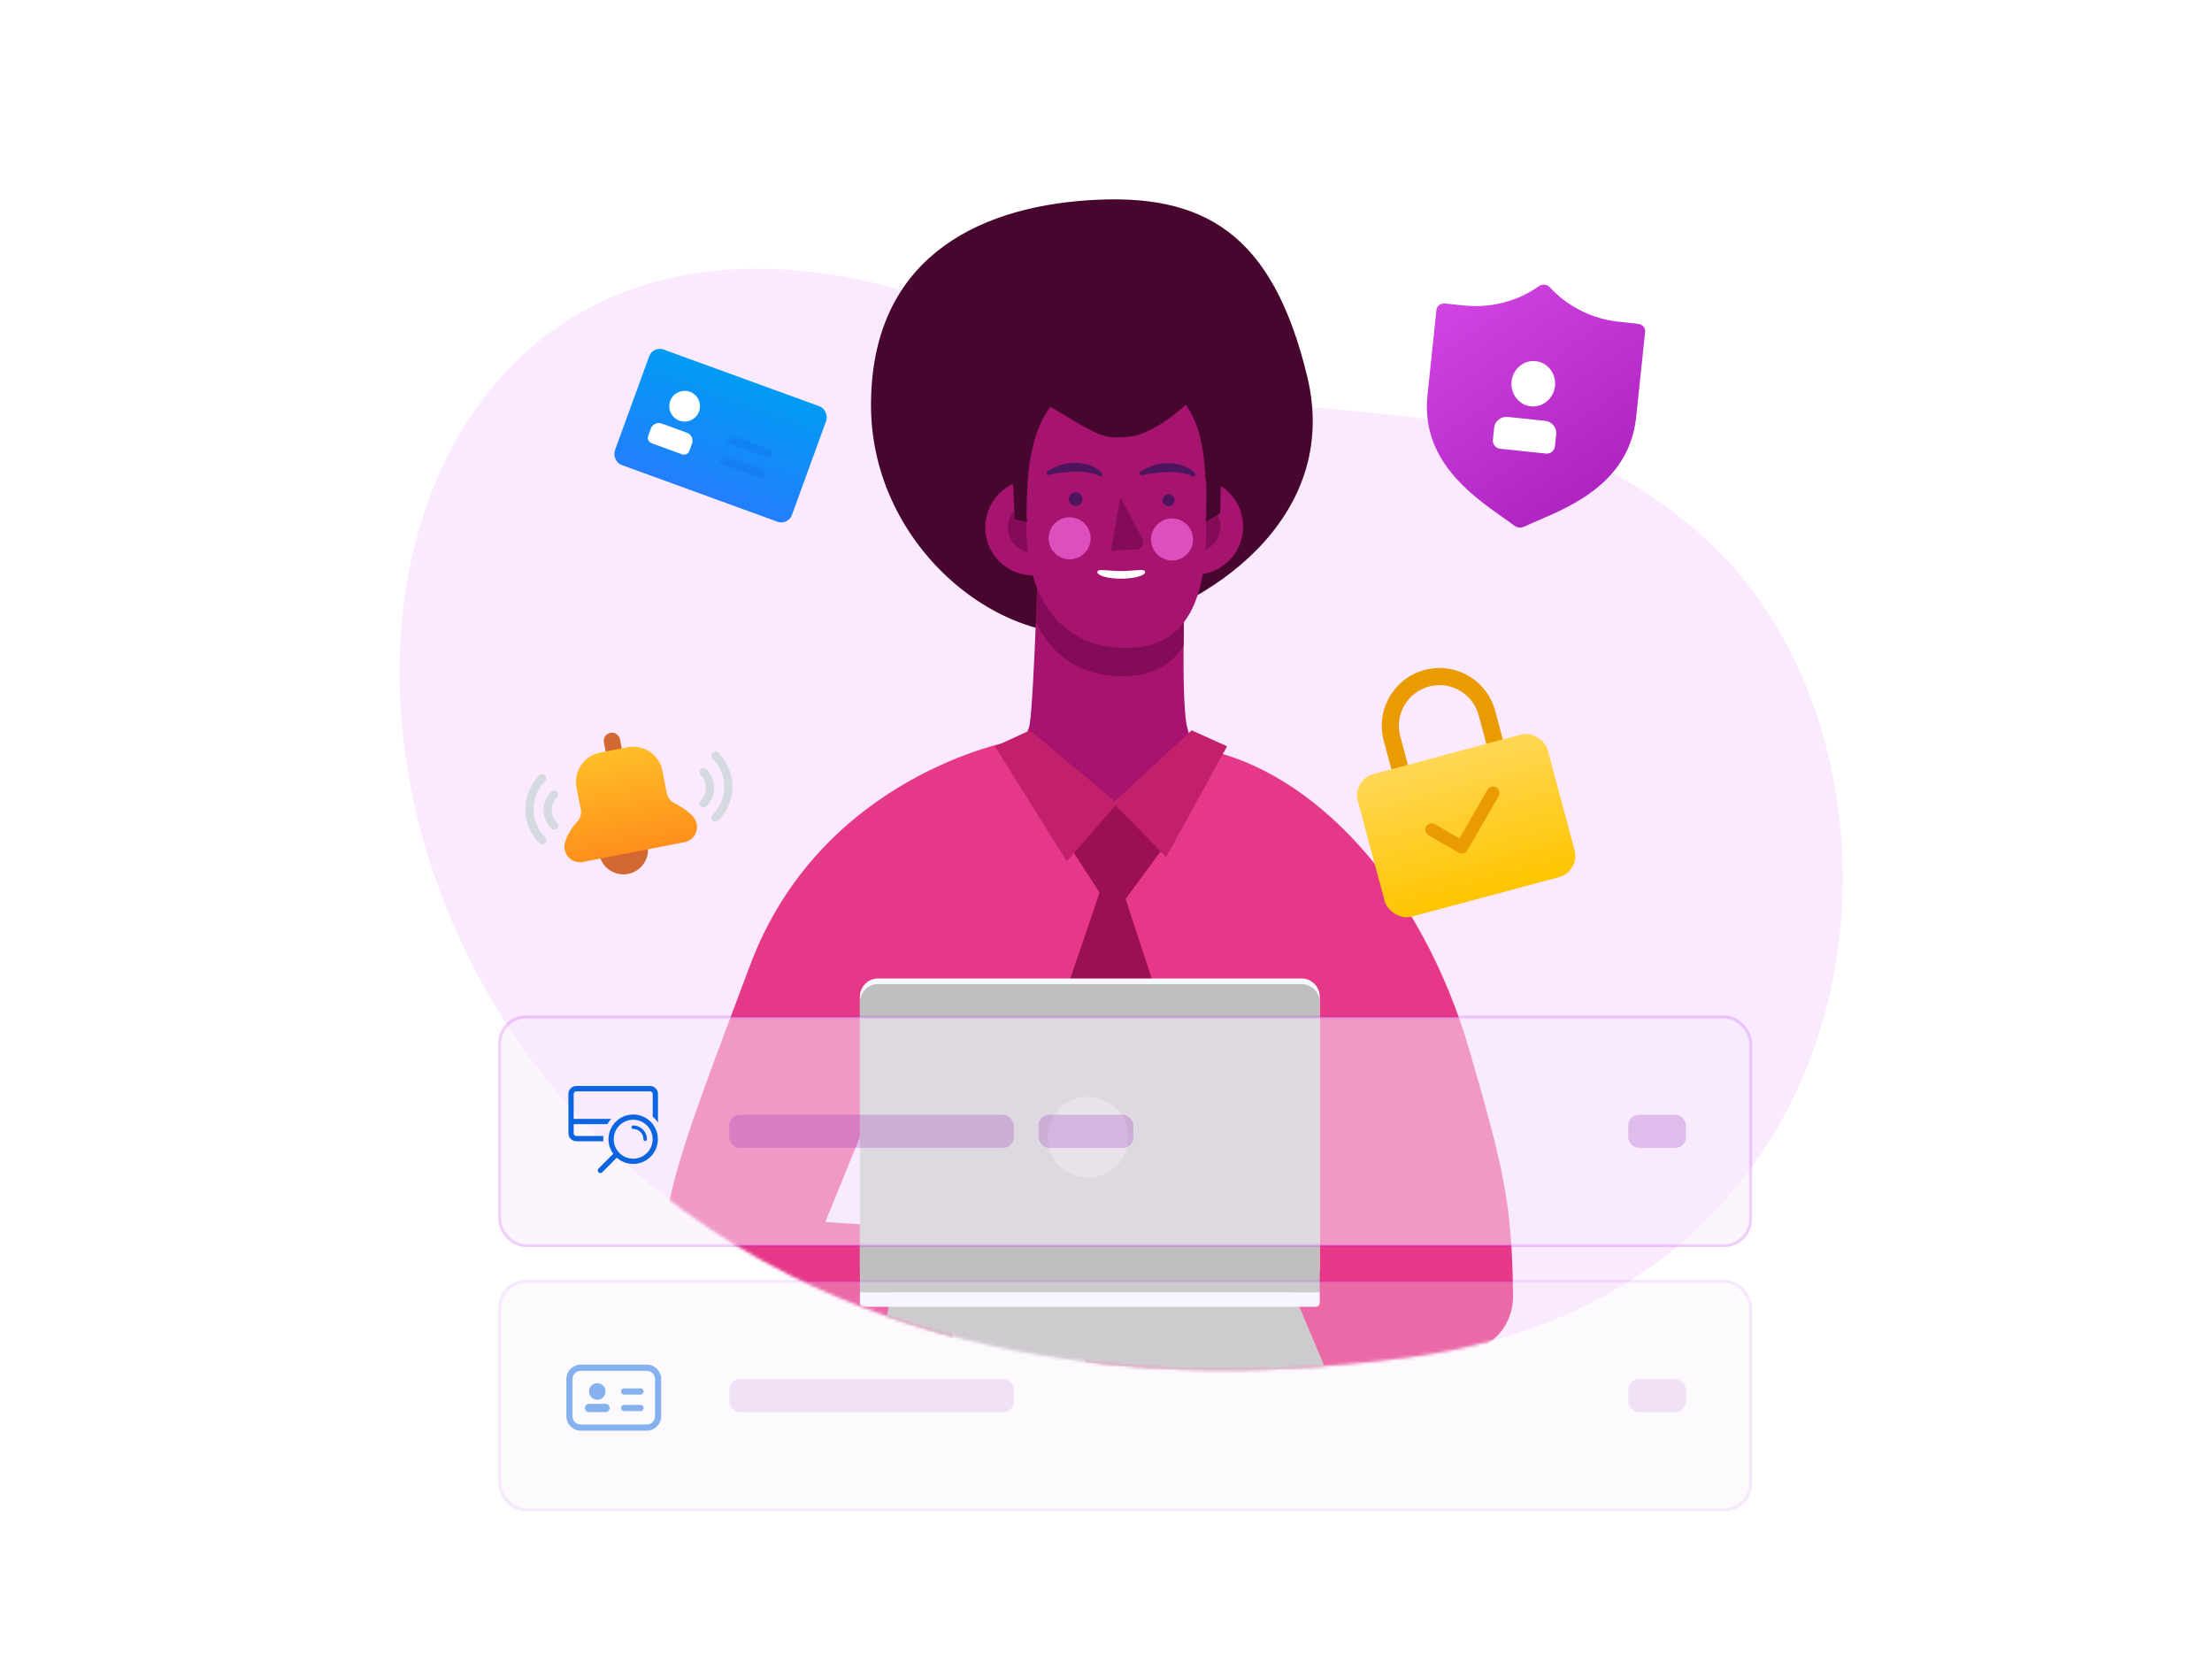 <?xml version="1.0" encoding="UTF-8"?>
<svg width="704px" height="529px" viewBox="0 0 704 529" version="1.1" xmlns="http://www.w3.org/2000/svg" xmlns:xlink="http://www.w3.org/1999/xlink">
    <title>704x528/monit-cnpj</title>
    <defs>
        <path d="M312.127,9.381 C331.196,11.188 428.537,15.415 452.949,39.675 C480.878,67.43 447.684,113.433 427.819,124.367 C500.465,192.402 486.219,363.349 331.413,383.504 C281.246,390.035 237.33,388.038 199.413,379.76 C175.54,374.548 154.045,366.846 134.864,357.215 C110.429,344.945 89.751,329.545 72.699,312.174 C-48.44,188.769 -17.968,118.776 167.408,17.23 C181.737,9.381 188.137,16.446 200.626,7.177 C222.176,-8.818 292.122,7.485 312.127,9.381 Z" id="path-1"></path>
        <linearGradient x1="50%" y1="3.061617e-15%" x2="50%" y2="100%" id="linearGradient-3">
            <stop stop-color="#FFD755" offset="0%"></stop>
            <stop stop-color="#FFC500" offset="100%"></stop>
        </linearGradient>
        <linearGradient x1="50%" y1="-2.48949813e-15%" x2="50%" y2="100%" id="linearGradient-4">
            <stop stop-color="#019BF3" offset="0%"></stop>
            <stop stop-color="#237EFD" offset="100%"></stop>
        </linearGradient>
        <rect id="path-5" x="0" y="0" width="59.964" height="39.085" rx="3.589"></rect>
        <linearGradient x1="50%" y1="0%" x2="50%" y2="100%" id="linearGradient-7">
            <stop stop-color="#FFBE27" offset="0%"></stop>
            <stop stop-color="#FF8F1C" offset="100%"></stop>
        </linearGradient>
        <filter id="filter-8">
            <feColorMatrix in="SourceGraphic" type="matrix" values="0 0 0 0 0.549 0 0 0 0 0.11 0 0 0 0 0.706 0 0 0 1 0"></feColorMatrix>
        </filter>
        <filter id="filter-9">
            <feColorMatrix in="SourceGraphic" type="matrix" values="0 0 0 0 0.549 0 0 0 0 0.11 0 0 0 0 0.706 0 0 0 1 0"></feColorMatrix>
        </filter>
        <linearGradient x1="13.692%" y1="-0.579%" x2="87.588%" y2="97.972%" id="linearGradient-10">
            <stop stop-color="#D245E4" offset="0%"></stop>
            <stop stop-color="#AA1FBC" offset="100%"></stop>
        </linearGradient>
    </defs>
    <g id="704x528/monit-cnpj" stroke="none" stroke-width="1" fill="none" fill-rule="evenodd" transform="translate(0, 1)">
        <g id="Ilustra-/-01-Copy-6" transform="translate(116, 47)">
            <g id="Group-9" transform="translate(0.168, 0.247)">
                <g id="Graphics/Onboarding/Step1-Copy-3">
                    <path d="M211.773,59.536 C293.861,98.254 362.985,63.611 428.087,124.582 C500.733,192.617 486.487,363.564 331.681,383.719 C-76.164,436.818 -70.841,-73.763 211.773,59.536" id="Fill-1" fill="#FAE9FF"></path>
                    <g id="Group-83" transform="translate(0.269, 0.215)">
                        <mask id="mask-2" fill="white">
                            <use xlink:href="#path-1"></use>
                        </mask>
                        <g id="Mask"></g>
                        <g id="Group-20" mask="url(#mask-2)">
                            <g transform="translate(94.973, 14.837)">
                                <g id="Group-16" stroke-width="1" fill="none" transform="translate(106.593, 36.692)">
                                    <path d="M63.28,71.455 C77.194,70.858 72.144,49.143 71.843,39.81 C71.542,30.478 75.642,24.23 62.178,9.775 C45.551,-8.075 36.201,5.193 21.294,6.835 C6.388,8.476 -1.503,23.872 1.036,38.93 C3.574,53.989 -8.841,72.14 14.905,88.292 C42.814,107.274 63.28,71.455 63.28,71.455" id="Fill-14" fill="#4C155E"></path>
                                </g>
                                <path d="M140.338,137.491 C172.259,130.771 215.659,102.203 204.636,56.508 C193.614,10.812 171.729,-1.994 135.071,0.404 C98.412,2.802 65.804,19.892 65.804,65.588 C65.804,111.283 108.417,144.211 140.338,137.491 Z" id="Oval" fill="#47062D"></path>
                                <path d="M125.915,212.455 C129.382,216.225 133.385,220.01 138.216,222.232 C145.288,222.209 152.285,222.47 158.901,222.325 C165.015,220.065 170.07,216.258 175.042,211.378 C183.985,202.597 189.82,197.491 196.312,186.609 C172.734,178.807 168.904,177.593 166.479,168.366 C163.798,158.17 166.393,103.903 166.393,103.903 L119.341,104.708 C119.341,104.708 117.735,158.263 116.309,167.198 C115.446,172.598 109.038,176.371 99.866,180.457 C107.386,191.891 116.594,202.317 125.915,212.455" id="Fill-17" fill="#A61470"></path>
                                <path d="M119.341,104.708 C119.341,104.708 118.904,119.279 118.283,134.488 C123.058,144.942 132.03,151.764 145.636,151.879 C155.122,151.95 161.337,148.3 165.284,142.253 C165.426,124.163 166.392,103.903 166.392,103.903 L119.341,104.708 Z" id="Fill-22" fill="#830B57"></path>
                                <path d="M117.48,119.797 C109.05,119.829 102.191,113.017 102.158,104.58 C102.125,96.145 108.932,89.279 117.363,89.246 C125.792,89.213 132.652,96.025 132.685,104.462 C132.718,112.899 125.91,119.764 117.48,119.797 Z" id="Fill-24" fill="#A61470"></path>
                                <path d="M117.453,112.571 C113.01,112.589 109.395,108.998 109.377,104.553 C109.36,100.107 112.947,96.489 117.391,96.472 C121.833,96.455 125.448,100.045 125.465,104.49 C125.482,108.936 121.895,112.554 117.453,112.571 Z" id="Fill-26" fill="#830B57"></path>
                                <path d="M184.244,104.197 C184.276,112.634 177.469,119.499 169.039,119.532 C160.609,119.564 153.749,112.752 153.717,104.315 C153.684,95.88 160.491,89.014 168.921,88.981 C177.351,88.948 184.211,95.76 184.244,104.197" id="Fill-28" fill="#A61470"></path>
                                <path d="M177.024,104.225 C177.04,108.671 173.453,112.289 169.011,112.306 C164.569,112.324 160.954,108.733 160.937,104.287 C160.919,99.842 164.507,96.224 168.949,96.207 C173.391,96.19 177.007,99.78 177.024,104.225" id="Fill-30" fill="#830B57"></path>
                                <path d="M146.737,142.876 C125.255,142.692 115.311,125.805 115.228,104.275 C115.145,82.745 116.441,56.144 145.636,56.512 C173.562,56.863 172.401,82.524 172.484,104.054 C172.567,125.584 167.388,143.03 146.737,142.876 Z" id="Fill-32" fill="#A61470"></path>
                                <path d="M133.092,95.509 C133.096,96.699 132.136,97.668 130.946,97.673 C129.758,97.677 128.789,96.716 128.785,95.525 C128.78,94.335 129.741,93.366 130.931,93.361 C132.119,93.357 133.088,94.318 133.092,95.509" id="Fill-34" fill="#4C155E"></path>
                                <path d="M162.405,95.828 C162.409,96.876 161.563,97.73 160.515,97.734 C159.468,97.738 158.615,96.891 158.611,95.842 C158.606,94.794 159.453,93.94 160.5,93.936 C161.548,93.932 162.401,94.779 162.405,95.828" id="Fill-36" fill="#4C155E"></path>
                                <path d="M135.699,107.95 C135.713,111.646 132.731,114.654 129.038,114.668 C125.344,114.683 122.338,111.698 122.323,108.001 C122.309,104.305 125.291,101.297 128.985,101.283 C132.679,101.268 135.684,104.253 135.699,107.95" id="Fill-38" fill="#DC4FBC"></path>
                                <path d="M168.297,108.317 C168.312,112.013 165.329,115.022 161.636,115.035 C157.942,115.05 154.936,112.065 154.921,108.369 C154.908,104.672 157.891,101.664 161.584,101.65 C165.278,101.636 168.283,104.621 168.297,108.317" id="Fill-40" fill="#DC4FBC"></path>
                                <path d="M121.943,86.652 C131.325,80.416 140.803,86.681 139.251,88.103 C138.185,89.08 137.435,85.384 124.548,87.362 C122.732,87.748 122.207,87.832 122.386,87.806 C121.721,87.905 121.382,87.027 121.943,86.652" id="Fill-42" fill="#4C155E"></path>
                                <path d="M168.874,88.226 C167.807,89.203 167.058,85.505 154.17,87.485 C152.354,87.871 151.83,87.955 152.009,87.929 C151.343,88.028 151.004,87.15 151.566,86.775 C160.948,80.538 170.426,86.803 168.874,88.226 Z" id="Fill-44" fill="#4C155E"></path>
                                <path d="M145.452,120.825 C149.655,120.819 153.06,119.859 153.058,118.682 C153.056,117.504 149.596,118.389 145.394,118.396 C141.192,118.401 137.839,117.527 137.841,118.704 C137.842,119.881 141.25,120.832 145.452,120.825 Z" id="Fill-46" fill="#FFFFFF"></path>
                                <path d="M121.889,65.545 C139.033,75.707 139.438,76.529 148.206,75.622 C156.975,74.714 168.281,63.371 168.281,63.371 C168.281,63.371 158.795,50.847 145.708,51.936 C132.621,53.024 121.889,65.545 121.889,65.545 L121.889,65.545 Z M172.36,87.56 C172.47,89.958 172.78,99.8 172.259,102.726 L176.941,99.969 L177.156,88.299 L172.36,87.56 Z M115.713,88.761 C115.632,91.16 114.967,99.898 115.523,102.817 L111.576,101.899 L110.925,89.558 L115.713,88.761 Z" id="Fill-48" fill="#47062D"></path>
                                <path d="M145.174,95.052 L152.173,108.073 C153.001,109.613 151.926,111.488 150.179,111.548 L142.218,111.826 L145.174,95.052 Z" id="Fill-56" fill="#830B57"></path>
                                <path d="M27.268,243.936 C3.991,306.186 -8.964,336.058 7.193,352.228 C28.921,373.972 63.99,366.941 93.367,367.431 C93.367,367.431 89.94,358.107 90.43,347.818 C90.919,337.528 93.857,328.217 93.857,328.217 L51.26,325.522 L77.7,260.6 L203.044,260.6 C203.044,260.6 124.769,339.991 133.092,367.431 C141.685,395.759 230.37,382.769 230.37,382.769 L251.424,367.431 C261.859,367.431 270.273,359.377 270.141,348.934 C269.777,320.355 267.537,309.647 256.414,271.38 C240.746,217.48 205.982,181.954 171.708,175.094 C171.708,175.094 155.551,198.369 143.8,199.349 C132.049,200.329 110.994,172.399 110.994,172.399 C110.994,172.399 49.968,183.229 27.268,243.936 Z" id="Fill-68" fill="#E63888"></path>
                            </g>
                        </g>
                        <polygon id="Rectangle" fill="#9C1051" mask="url(#mask-2)" transform="translate(237.564, 264.796) scale(-1, -1) rotate(-46) translate(-237.564, -264.796) " points="238.41 236.434 266.713 265.743 208.414 293.157"></polygon>
                        <path d="M159.332,399.47 C181.584,399.47 279.217,399.47 309.844,397.606 L293.103,357.772 L168.043,360.014 L159.332,399.47 Z" id="Fill-72" fill="#BFBFBF" mask="url(#mask-2)"></path>
                        <polygon id="Rectangle" fill="#9C1051" mask="url(#mask-2)" transform="translate(238.697, 224.683) rotate(-44) translate(-238.697, -224.683) " points="230.628 212.521 250.931 212.204 251.589 232.763 225.804 237.162"></polygon>
                        <path d="M297.799,360.91 L163.035,360.91 C159.835,360.91 157.24,358.315 157.24,355.111 L157.24,268.666 C157.24,265.463 159.835,262.867 163.035,262.867 L297.799,262.867 C300.999,262.867 303.593,265.463 303.593,268.666 L303.593,355.111 C303.593,358.315 300.999,360.91 297.799,360.91" id="Fill-74" fill="#F5FAFF" mask="url(#mask-2)"></path>
                        <path d="M303.593,362.704 L157.24,362.704 L157.24,270.46 C157.24,267.256 159.835,264.661 163.034,264.661 L297.799,264.661 C300.999,264.661 303.593,267.256 303.593,270.46 L303.593,362.704 Z" id="Fill-76" fill="#BFBFBF" mask="url(#mask-2)"></path>
                        <path d="M303.593,362.704 L157.24,362.704 L157.24,366.074 C157.24,366.77 157.804,367.334 158.5,367.334 L302.334,367.334 C303.029,367.334 303.593,366.77 303.593,366.074 L303.593,362.704 Z" id="Fill-78" fill="#F5FAFF" mask="url(#mask-2)"></path>
                        <path d="M242.663,313.384 C242.663,320.482 236.913,326.236 229.819,326.236 C222.726,326.236 216.976,320.482 216.976,313.384 C216.976,306.285 222.726,300.53 229.819,300.53 C236.913,300.53 242.663,306.285 242.663,313.384" id="Fill-80" fill="#D6D6D6" mask="url(#mask-2)"></path>
                    </g>
                    <g id="Group" transform="translate(347.129, 201.097) rotate(-15) translate(-347.129, -201.097) translate(315.629, 163.597)">
                        <path d="M31.28,-1.20910315e-13 C21.14,-1.20910315e-13 12.92,8.228 12.92,18.378 L12.92,30.902 C12.92,41.052 21.14,49.28 31.28,49.28 C41.42,49.28 49.64,41.052 49.64,30.902 L49.64,18.378 C49.64,8.228 41.42,-1.20910315e-13 31.28,-1.20910315e-13 Z M31.28,5.445 C38.416,5.445 44.2,11.235 44.2,18.378 L44.2,30.902 C44.2,38.045 38.416,43.835 31.28,43.835 C24.144,43.835 18.36,38.045 18.36,30.902 L18.36,18.378 C18.36,11.235 24.144,5.445 31.28,5.445 Z" id="Rectangle" fill="#EA9B00" fill-rule="nonzero"></path>
                        <rect id="Rectangle" fill="url(#linearGradient-3)" x="0" y="27.771" width="62.56" height="46.966" rx="7"></rect>
                        <path d="M28.069,59.556 L28.046,59.555 C28.029,59.555 28.011,59.553 27.994,59.552 C27.962,59.55 27.931,59.546 27.899,59.542 C27.866,59.538 27.832,59.533 27.799,59.528 C27.774,59.523 27.749,59.518 27.724,59.513 C27.699,59.508 27.674,59.502 27.648,59.495 C27.62,59.488 27.594,59.481 27.567,59.473 C27.54,59.465 27.513,59.456 27.486,59.447 C27.457,59.437 27.429,59.427 27.402,59.416 C27.38,59.407 27.359,59.398 27.338,59.389 C27.309,59.376 27.28,59.363 27.252,59.349 C27.223,59.335 27.195,59.321 27.167,59.305 C27.146,59.294 27.126,59.282 27.105,59.27 C27.074,59.251 27.043,59.231 27.013,59.211 C26.997,59.2 26.98,59.188 26.964,59.177 C26.955,59.17 26.947,59.164 26.938,59.158 L26.911,59.137 C26.841,59.084 26.773,59.024 26.709,58.96 L18.889,51.132 C18.093,50.335 18.093,49.042 18.889,48.245 C19.613,47.52 20.747,47.454 21.545,48.047 L21.774,48.245 L28.151,54.627 L40.785,41.982 C41.582,41.185 42.874,41.185 43.67,41.982 C44.394,42.707 44.46,43.842 43.868,44.641 L43.67,44.87 L29.594,58.96 L29.594,58.96 C29.486,59.068 29.369,59.162 29.245,59.241 C29.174,59.286 29.101,59.326 29.027,59.361 C28.949,59.398 28.87,59.43 28.791,59.456 C28.765,59.464 28.738,59.473 28.712,59.48 C28.701,59.483 28.691,59.486 28.681,59.488 C28.637,59.5 28.591,59.511 28.546,59.52 C28.53,59.523 28.514,59.526 28.499,59.529 C28.464,59.535 28.429,59.54 28.395,59.544 C28.368,59.547 28.342,59.549 28.316,59.552 C28.234,59.558 28.151,59.56 28.069,59.556 Z" id="Combined-Shape" fill="#EA9B00" fill-rule="nonzero"></path>
                    </g>
                    <g id="Group-3-Copy" transform="translate(113.016, 90.798) rotate(20) translate(-113.016, -90.798) translate(83.016, 70.798)">
                        <mask id="mask-6" fill="white">
                            <use xlink:href="#path-5"></use>
                        </mask>
                        <use id="Mask" fill="url(#linearGradient-4)" xlink:href="#path-5"></use>
                        <path d="M19.621,22.334 C21.107,22.334 22.312,23.539 22.312,25.026 L22.312,27.519 C22.312,28.51 21.509,29.314 20.518,29.314 L10.162,29.314 C9.171,29.314 8.367,28.51 8.367,27.519 L8.367,25.026 C8.367,23.539 9.572,22.334 11.059,22.334 L19.621,22.334 Z M16.037,9.771 C18.733,9.771 20.918,11.959 20.918,14.657 C20.918,17.355 18.733,19.542 16.037,19.542 C13.341,19.542 11.156,17.355 11.156,14.657 C11.156,11.959 13.341,9.771 16.037,9.771 Z" id="Combined-Shape" fill="#FFFFFF" mask="url(#mask-6)"></path>
                        <rect id="Rectangle-Copy" fill="#0B64E0" opacity="0.5" mask="url(#mask-6)" x="32.074" y="25.126" width="15.34" height="2.792" rx="0.897"></rect>
                        <rect id="Rectangle-Copy-2" fill="#0B64E0" opacity="0.5" mask="url(#mask-6)" x="32.074" y="18.147" width="15.34" height="2.792" rx="0.897"></rect>
                    </g>
                    <g id="Group-35" transform="translate(43.434, 180.372)">
                        <path d="M30.978,40.873 L46.642,40.873 L46.642,41.752 C46.642,46.078 43.136,49.585 38.81,49.585 C34.484,49.585 30.978,46.078 30.978,41.752 L30.978,40.873 L30.978,40.873 Z" id="Rectangle-Copy-66" fill="#D46832"></path>
                        <g id="Group" transform="translate(38.397, 23.679) rotate(-11) translate(-38.397, -23.679) translate(16.397, 4.179)">
                            <path d="M19.372,0.006 L24.594,0.006 L24.594,4.364 C24.594,5.806 23.425,6.975 21.983,6.975 C20.541,6.975 19.372,5.806 19.372,4.364 L19.372,0.006 L19.372,0.006 Z" id="Rectangle-Copy-65" fill="#D46832" transform="translate(21.983, 3.491) rotate(180) translate(-21.983, -3.491) "></path>
                            <path d="M17.552,5.562 L26.486,5.562 C31.71,5.562 35.944,9.796 35.944,15.02 L35.944,22.265 C35.944,23.625 36.562,24.911 37.623,25.761 C40.295,27.901 42.056,29.838 42.906,31.571 C42.906,31.571 42.906,31.571 42.906,31.571 C44.105,34.012 43.097,36.962 40.656,38.16 C39.98,38.492 39.238,38.664 38.486,38.664 L5.552,38.664 C2.832,38.664 0.628,36.46 0.628,33.74 C0.628,32.988 0.8,32.246 1.131,31.571 C1.131,31.571 1.131,31.571 1.131,31.571 C2.182,29.43 3.899,27.475 6.284,25.706 C7.422,24.861 8.094,23.526 8.094,22.109 L8.094,15.02 C8.094,9.796 12.328,5.562 17.552,5.562 Z" id="Rectangle-Copy-67" fill="url(#linearGradient-7)"></path>
                        </g>
                        <g id="Group-2-Copy" transform="translate(12.883, 28.611) scale(-1, 1) translate(-12.883, -28.611) translate(0.883, 16.611)" fill="#D4DAE0" fill-rule="nonzero">
                            <path d="M4.647,7.77 C9.213,7.77 12.914,11.475 12.914,16.046 C12.914,16.767 12.33,17.352 11.609,17.352 C10.888,17.352 10.303,16.767 10.303,16.046 C10.303,12.918 7.771,10.383 4.647,10.383 C3.926,10.383 3.341,9.798 3.341,9.077 C3.341,8.355 3.926,7.77 4.647,7.77 Z" id="Path" transform="translate(8.128, 12.561) rotate(-315) translate(-8.128, -12.561) "></path>
                            <path d="M4.945,3.987 C13.356,3.987 20.175,10.812 20.175,19.231 C20.175,19.953 19.59,20.538 18.87,20.538 C18.149,20.538 17.564,19.953 17.564,19.231 C17.564,12.255 11.914,6.6 4.945,6.6 C4.224,6.6 3.64,6.015 3.64,5.293 C3.64,4.572 4.224,3.987 4.945,3.987 Z" id="Path-Copy" transform="translate(11.907, 12.262) rotate(-315) translate(-11.907, -12.262) "></path>
                        </g>
                        <g id="Group-2-Copy-2" transform="translate(56.218, 9.447)" fill="#D4DAE0" fill-rule="nonzero">
                            <path d="M4.647,7.77 C9.213,7.77 12.914,11.475 12.914,16.046 C12.914,16.767 12.33,17.352 11.609,17.352 C10.888,17.352 10.303,16.767 10.303,16.046 C10.303,12.918 7.771,10.383 4.647,10.383 C3.926,10.383 3.341,9.798 3.341,9.077 C3.341,8.355 3.926,7.77 4.647,7.77 Z" id="Path" transform="translate(8.128, 12.561) rotate(-315) translate(-8.128, -12.561) "></path>
                            <path d="M4.945,3.987 C13.356,3.987 20.175,10.812 20.175,19.231 C20.175,19.953 19.59,20.538 18.87,20.538 C18.149,20.538 17.564,19.953 17.564,19.231 C17.564,12.255 11.914,6.6 4.945,6.6 C4.224,6.6 3.64,6.015 3.64,5.293 C3.64,4.572 4.224,3.987 4.945,3.987 Z" id="Path-Copy" transform="translate(11.907, 12.262) rotate(-315) translate(-11.907, -12.262) "></path>
                        </g>
                    </g>
                    <g id="Group-31" transform="translate(42.429, 274.936)">
                        <g id="Group-43">
                            <rect id="Rectangle-Copy-3" fill="#AC0BE5" opacity="0.078" x="0" y="0" width="398.99" height="73.57" rx="8.445"></rect>
                            <rect id="Rectangle-Copy-4" stroke-opacity="0.14" stroke="#AC0BE5" stroke-width="0.933" fill-opacity="0.498" fill="#FFFFFF" x="0.466" y="0.466" width="398.058" height="72.637" rx="8.445"></rect>
                            <g id="Icons/General/negatived-bill-Copy-5" transform="translate(20.999, 21.02)" filter="url(#filter-8)">
                                <g>
                                    <path d="M21.924,10.407 C26.26,10.407 29.778,13.928 29.778,18.268 C29.778,22.608 26.265,26.13 21.924,26.13 C19.92,26.13 18.094,25.383 16.708,24.146 L16.708,24.146 L12.072,28.787 C11.91,28.949 11.693,29.032 11.482,29.032 C11.27,29.032 11.053,28.949 10.892,28.787 C10.563,28.464 10.563,27.935 10.892,27.606 L10.892,27.606 L15.584,22.909 C14.632,21.611 14.07,20.006 14.07,18.268 C14.07,13.928 17.582,10.407 21.924,10.407 Z M21.924,12.072 C20.271,12.072 18.718,12.719 17.549,13.889 C16.38,15.059 15.734,16.613 15.734,18.268 C15.734,19.923 16.38,21.477 17.549,22.647 C18.718,23.817 20.271,24.464 21.924,24.464 C23.577,24.464 25.13,23.817 26.299,22.647 C27.468,21.483 28.108,19.923 28.113,18.268 C28.113,16.613 27.468,15.059 26.299,13.889 C25.13,12.719 23.577,12.072 21.924,12.072 Z M27.267,1.314 C28.67,1.314 29.811,2.456 29.811,3.866 L29.811,3.866 L29.811,12.958 C29.472,12.462 29.087,11.994 28.659,11.565 C28.492,11.398 28.319,11.242 28.141,11.086 L28.141,11.086 L28.141,3.921 C28.141,3.437 27.752,3.041 27.267,3.041 L27.267,3.041 L3.856,3.041 C3.372,3.041 2.982,3.437 2.982,3.916 L2.982,3.916 L2.982,11.788 L14.955,11.788 C14.476,12.301 14.059,12.858 13.708,13.46 L13.708,13.46 L2.982,13.46 L2.982,16.368 C2.982,16.853 3.372,17.248 3.856,17.248 L3.856,17.248 L12.45,17.248 C12.411,17.594 12.395,17.939 12.395,18.285 C12.395,18.496 12.406,18.708 12.417,18.92 L12.417,18.92 L3.856,18.92 C2.454,18.92 1.312,17.778 1.312,16.374 L1.312,16.374 L1.312,3.866 C1.312,2.456 2.454,1.314 3.856,1.314 L3.856,1.314 Z M21.924,13.894 C24.334,13.894 26.299,15.856 26.299,18.274 C26.299,18.58 26.048,18.831 25.742,18.831 C25.436,18.831 25.186,18.58 25.186,18.274 C25.186,16.474 23.722,15.009 21.924,15.009 C21.618,15.009 21.367,14.758 21.367,14.452 C21.367,14.145 21.618,13.894 21.924,13.894 Z" id="Combined-Shape" fill="#0B64E0"></path>
                                </g>
                            </g>
                            <rect id="Rectangle-Copy-96" fill-opacity="0.23" fill="#8C1CB4" x="73.498" y="31.53" width="90.56" height="10.51" rx="3.378"></rect>
                            <rect id="Rectangle-Copy-104" fill-opacity="0.23" fill="#8C1CB4" x="171.933" y="31.53" width="30.187" height="10.51" rx="3.378"></rect>
                            <rect id="Rectangle-Copy-98" fill-opacity="0.23" fill="#8C1CB4" x="359.616" y="31.53" width="18.375" height="10.51" rx="3.378"></rect>
                        </g>
                        <g id="Group-3" opacity="0.5" transform="translate(0, 84.08)">
                            <rect id="Rectangle" fill="#AC0BE5" opacity="0.078" x="0" y="0" width="398.99" height="73.57" rx="8.445"></rect>
                            <rect id="Rectangle-Copy-5" stroke-opacity="0.14" stroke="#AC0BE5" stroke-width="0.933" fill-opacity="0.498" fill="#FFFFFF" x="0.466" y="0.466" width="398.058" height="72.637" rx="8.445"></rect>
                            <rect id="Rectangle-Copy-98" fill-opacity="0.23" fill="#8C1CB4" x="359.616" y="31.53" width="18.375" height="10.51" rx="3.378"></rect>
                            <rect id="Rectangle-Copy-97" fill-opacity="0.23" fill="#8C1CB4" x="73.498" y="31.53" width="90.56" height="10.51" rx="3.378"></rect>
                            <g id="Icons/General/negatived-bill" transform="translate(20.999, 21.02)" filter="url(#filter-9)">
                                <g>
                                    <path d="M26.249,5.912 C28.716,5.912 30.728,7.858 30.838,10.3 L30.843,10.51 L30.843,22.334 C30.843,24.803 28.899,26.817 26.46,26.927 L26.249,26.932 L5.25,26.932 C2.783,26.932 0.771,24.986 0.661,22.544 L0.656,22.334 L0.656,10.51 C0.656,8.041 2.6,6.027 5.04,5.917 L5.25,5.912 L26.249,5.912 Z M26.249,7.883 L5.25,7.883 C3.856,7.883 2.716,8.97 2.63,10.344 L2.625,10.51 L2.625,22.334 C2.625,23.729 3.711,24.87 5.084,24.956 L5.25,24.961 L26.249,24.961 C27.643,24.961 28.783,23.874 28.869,22.5 L28.874,22.334 L28.874,10.51 C28.874,9.059 27.699,7.883 26.249,7.883 Z M13.17,18.393 C13.87,18.393 14.437,18.96 14.437,19.659 L14.437,19.753 C14.437,20.453 13.87,21.02 13.17,21.02 L7.829,21.02 C7.129,21.02 6.562,20.453 6.562,19.753 L6.562,19.659 C6.562,18.96 7.129,18.393 7.829,18.393 L13.17,18.393 Z M24.281,18.721 C24.824,18.721 25.265,19.162 25.265,19.706 C25.265,20.205 24.895,20.617 24.414,20.683 L24.281,20.692 L19.031,20.692 C18.487,20.692 18.046,20.25 18.046,19.706 C18.046,19.207 18.417,18.795 18.897,18.73 L19.031,18.721 L24.281,18.721 Z M10.5,11.824 C11.949,11.824 13.125,13 13.125,14.451 C13.125,15.902 11.949,17.079 10.5,17.079 C9.05,17.079 7.875,15.902 7.875,14.451 C7.875,13 9.05,11.824 10.5,11.824 Z M24.281,13.466 C24.824,13.466 25.265,13.907 25.265,14.451 C25.265,14.95 24.895,15.362 24.414,15.428 L24.281,15.437 L19.031,15.437 C18.487,15.437 18.046,14.995 18.046,14.451 C18.046,13.952 18.417,13.54 18.897,13.475 L19.031,13.466 L24.281,13.466 Z" id="Combined-Shape" fill="#0B64E0"></path>
                                </g>
                            </g>
                        </g>
                    </g>
                    <g id="Group-2-Copy" transform="translate(371.342, 80.967) rotate(6) translate(-371.342, -80.967) translate(337.342, 41.967)">
                        <g id="Group-25" transform="translate(0, -0)" fill="url(#linearGradient-10)" fill-rule="nonzero">
                            <path d="M64.838,9.417 L58.828,9.417 C50.146,9.417 41.979,6.261 35.814,0.844 C35.352,0.389 34.684,0.161 34.016,0.161 C33.348,0.161 32.68,0.389 32.219,0.844 C26.053,6.261 17.886,9.417 9.204,9.417 L3.194,9.417 C1.756,9.417 0.626,10.418 0.626,11.693 L0.626,39.004 C0.626,59.442 17.425,68.971 28.519,75.163 C29.959,75.982 31.344,76.71 32.578,77.484 C33.041,77.711 33.503,77.848 34.016,77.848 C34.53,77.848 34.992,77.711 35.455,77.484 C36.636,76.756 37.972,76.027 39.41,75.207 C50.558,69.018 67.407,59.489 67.407,39.004 L67.407,11.693 C67.407,10.418 66.277,9.417 64.838,9.417" id="Fill-1"></path>
                        </g>
                        <path d="M38.763,43.223 C40.918,43.223 42.665,44.97 42.665,47.125 L42.665,50.946 C42.665,52.382 41.501,53.547 40.064,53.547 L25.413,53.547 C23.976,53.547 22.812,52.382 22.812,50.946 L22.812,47.125 C22.812,44.97 24.559,43.223 26.714,43.223 L38.763,43.223 Z M33.731,24.64 C37.569,24.64 40.68,27.876 40.68,31.867 C40.68,35.858 37.569,39.094 33.731,39.094 C29.894,39.094 26.782,35.858 26.782,31.867 C26.782,27.876 29.894,24.64 33.731,24.64 Z" id="Combined-Shape" fill="#FFFFFF"></path>
                    </g>
                </g>
                <polygon id="Rectangle" fill="#C2206B" points="238.104 207.182 263.106 184.127 274.364 189.203 254.984 224.446"></polygon>
                <polygon id="Rectangle" fill="#C2206B" transform="translate(219.975, 204.959) scale(-1, 1) translate(-219.975, -204.959) " points="200.502 207.359 228.311 184.127 239.447 189.242 216.601 225.79"></polygon>
            </g>
        </g>
    </g>
</svg>